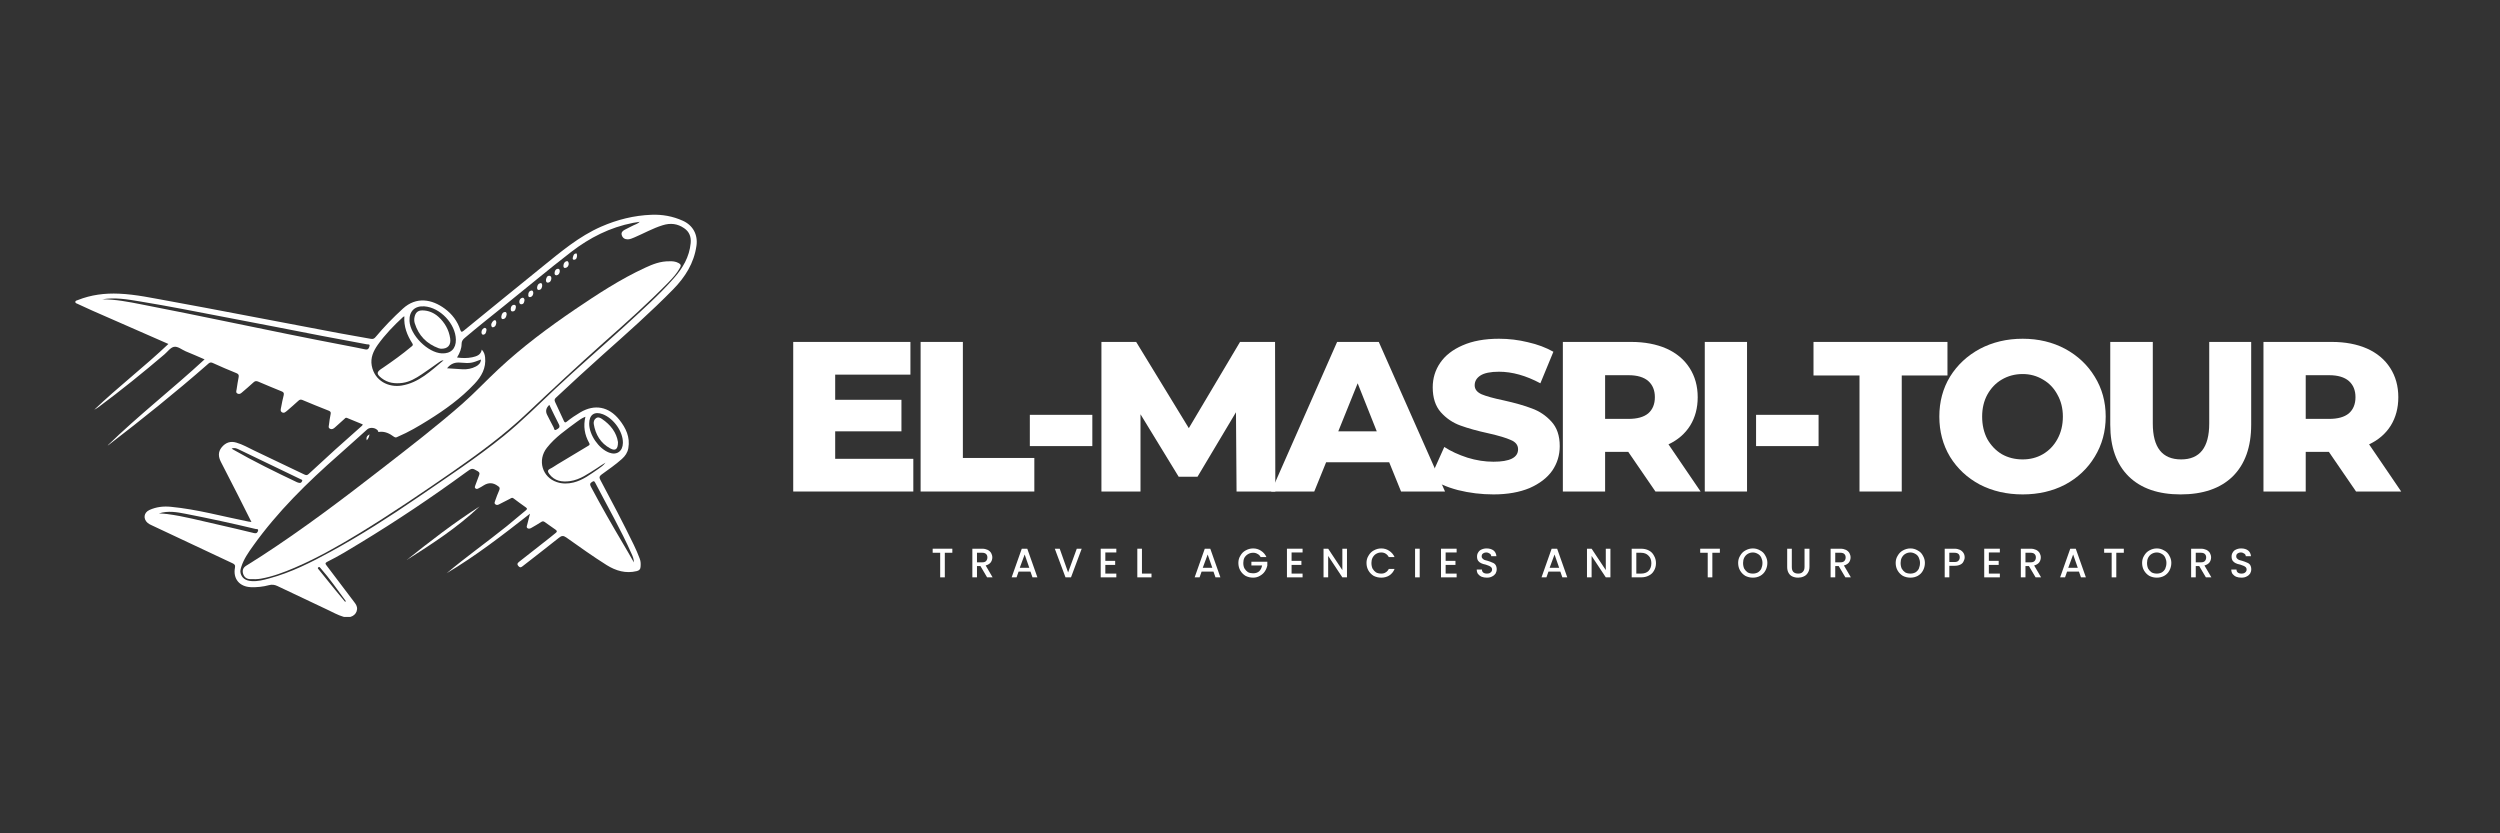 <svg xmlns="http://www.w3.org/2000/svg" xmlns:xlink="http://www.w3.org/1999/xlink" width="180" viewBox="0 0 135 45" height="60" preserveAspectRatio="xMidYMid meet"><rect x="0" y="0" width="135" height="45" fill="#333333" stroke="none"/><defs><g></g><clipPath id="a060596667"><path d="M 4.062 11.566 L 37.812 11.566 L 37.812 33.316 L 4.062 33.316 Z M 4.062 11.566 " clip-rule="nonzero"></path></clipPath></defs><g clip-path="url(#a060596667)"><path fill="#ffffff" d="M 19.59 22.918 C 19.301 22.801 19.02 22.684 18.734 22.566 C 18.66 22.535 18.629 22.598 18.586 22.633 C 18.418 22.785 18.254 22.934 18.086 23.082 C 18.012 23.148 17.926 23.207 17.82 23.152 C 17.711 23.098 17.758 23 17.766 22.922 C 17.789 22.738 17.812 22.555 17.852 22.375 C 17.875 22.273 17.859 22.223 17.758 22.18 C 17.277 21.992 16.801 21.797 16.328 21.598 C 16.23 21.559 16.176 21.582 16.105 21.648 C 15.91 21.828 15.711 22 15.512 22.172 C 15.43 22.238 15.344 22.332 15.23 22.266 C 15.113 22.199 15.168 22.074 15.184 21.977 C 15.223 21.762 15.266 21.551 15.32 21.34 C 15.348 21.223 15.309 21.172 15.207 21.133 C 14.785 20.961 14.367 20.789 13.949 20.609 C 13.844 20.562 13.77 20.57 13.684 20.652 C 13.48 20.84 13.27 21.02 13.059 21.199 C 12.992 21.258 12.918 21.301 12.828 21.254 C 12.719 21.203 12.766 21.102 12.777 21.027 C 12.805 20.805 12.848 20.586 12.887 20.363 C 12.906 20.262 12.887 20.199 12.773 20.152 C 12.34 19.977 11.91 19.793 11.484 19.598 C 11.348 19.535 11.277 19.613 11.195 19.688 C 9.473 21.195 7.688 22.629 5.871 24.023 C 5.855 24.035 5.84 24.047 5.816 24.051 C 7.48 22.43 9.32 21 11.047 19.406 C 10.688 19.25 10.359 19.105 10.023 18.969 C 9.812 18.879 9.598 18.688 9.391 18.73 C 9.199 18.77 9.047 18.996 8.875 19.141 C 7.719 20.125 6.539 21.078 5.32 21.984 C 5.25 22.035 5.172 22.082 5.09 22.125 C 6.375 20.895 7.789 19.812 9.094 18.574 C 7.707 17.965 6.344 17.371 4.984 16.773 C 4.719 16.656 4.453 16.535 4.191 16.41 C 4.141 16.387 4.062 16.371 4.066 16.301 C 4.07 16.23 4.148 16.227 4.203 16.203 C 4.918 15.918 5.664 15.824 6.43 15.859 C 7.355 15.898 8.254 16.102 9.16 16.262 C 10.48 16.5 11.797 16.754 13.117 17.004 C 14.836 17.332 16.555 17.66 18.273 17.984 C 18.855 18.094 19.441 18.188 20.023 18.297 C 20.145 18.32 20.215 18.285 20.289 18.191 C 20.742 17.648 21.234 17.145 21.754 16.668 C 22.477 16.004 23.324 16.152 24.023 16.672 C 24.414 16.961 24.707 17.348 24.859 17.82 C 24.902 17.957 24.961 17.922 25.039 17.859 C 26.453 16.707 27.867 15.551 29.289 14.402 C 30.289 13.594 31.27 12.762 32.465 12.238 C 33.332 11.859 34.238 11.633 35.18 11.598 C 35.758 11.574 36.336 11.676 36.875 11.922 C 37.418 12.164 37.695 12.676 37.609 13.27 C 37.477 14.203 37.004 14.957 36.359 15.617 C 35.145 16.855 33.844 18.004 32.547 19.16 C 31.695 19.918 30.859 20.695 30.023 21.473 C 29.941 21.547 29.93 21.609 29.977 21.711 C 30.137 22.047 30.297 22.391 30.449 22.73 C 30.492 22.824 30.527 22.832 30.605 22.77 C 30.84 22.582 31.086 22.414 31.34 22.266 C 32.105 21.812 32.871 21.949 33.445 22.668 C 33.797 23.113 34.035 23.605 33.93 24.203 C 33.887 24.441 33.762 24.625 33.582 24.785 C 33.238 25.094 32.855 25.355 32.484 25.625 C 32.363 25.715 32.348 25.785 32.418 25.914 C 33.039 27.078 33.652 28.242 34.227 29.426 C 34.348 29.672 34.449 29.918 34.547 30.172 C 34.605 30.316 34.602 30.469 34.59 30.617 C 34.582 30.75 34.508 30.809 34.383 30.84 C 33.789 30.984 33.258 30.824 32.762 30.516 C 32.016 30.047 31.297 29.531 30.574 29.02 C 30.418 28.91 30.324 28.926 30.184 29.039 C 29.543 29.551 28.887 30.055 28.238 30.562 C 28.16 30.625 28.098 30.676 28.004 30.578 C 27.898 30.465 27.945 30.406 28.043 30.328 C 28.594 29.898 29.145 29.465 29.691 29.035 C 29.797 28.953 29.895 28.863 30 28.785 C 30.082 28.723 30.098 28.672 30.004 28.605 C 29.805 28.469 29.605 28.328 29.406 28.184 C 29.344 28.141 29.293 28.145 29.23 28.184 C 29.059 28.297 28.879 28.398 28.703 28.5 C 28.633 28.543 28.551 28.574 28.48 28.52 C 28.414 28.465 28.453 28.387 28.473 28.316 C 28.516 28.141 28.562 27.961 28.621 27.738 C 27.145 28.895 25.695 30.016 24.121 30.953 C 25.176 30.066 26.301 29.27 27.375 28.406 C 27.719 28.129 28.051 27.836 28.395 27.559 C 28.477 27.492 28.477 27.457 28.395 27.398 C 28.172 27.238 27.945 27.078 27.727 26.91 C 27.652 26.855 27.605 26.898 27.547 26.93 C 27.355 27.027 27.16 27.129 26.965 27.227 C 26.895 27.266 26.816 27.293 26.746 27.23 C 26.672 27.168 26.723 27.094 26.742 27.031 C 26.809 26.844 26.875 26.656 26.957 26.477 C 27.004 26.371 26.988 26.305 26.891 26.25 C 26.887 26.246 26.879 26.242 26.875 26.238 C 26.633 26.059 26.383 26.047 26.125 26.207 C 26.031 26.27 25.934 26.324 25.832 26.375 C 25.781 26.406 25.719 26.418 25.668 26.367 C 25.621 26.324 25.645 26.27 25.664 26.219 C 25.734 26.035 25.797 25.848 25.871 25.664 C 25.91 25.562 25.902 25.508 25.797 25.445 C 25.492 25.27 25.492 25.262 25.164 25.504 C 23.316 26.855 21.414 28.129 19.457 29.316 C 18.875 29.672 18.289 30.031 17.672 30.336 C 17.559 30.395 17.555 30.438 17.633 30.535 C 18.129 31.184 18.625 31.84 19.113 32.492 C 19.207 32.613 19.297 32.734 19.281 32.902 C 19.254 33.223 18.91 33.414 18.543 33.305 C 18.238 33.215 17.961 33.055 17.676 32.922 C 16.773 32.5 15.875 32.074 14.98 31.645 C 14.828 31.574 14.688 31.555 14.527 31.598 C 14.207 31.684 13.879 31.719 13.547 31.707 C 12.934 31.684 12.574 31.254 12.688 30.656 C 12.719 30.508 12.656 30.461 12.543 30.41 C 11.082 29.727 9.621 29.039 8.164 28.352 C 8.098 28.32 8.031 28.289 7.977 28.242 C 7.719 28.02 7.758 27.68 8.07 27.539 C 8.438 27.371 8.828 27.328 9.227 27.367 C 10.648 27.504 12.02 27.887 13.41 28.164 C 13.457 28.172 13.5 28.176 13.578 28.188 C 13.332 27.691 13.098 27.223 12.859 26.758 C 12.551 26.152 12.242 25.547 11.93 24.945 C 11.789 24.668 11.766 24.406 11.973 24.152 C 12.184 23.898 12.445 23.805 12.766 23.902 C 13.105 24 13.406 24.176 13.723 24.328 C 14.621 24.754 15.52 25.184 16.414 25.613 C 16.504 25.656 16.57 25.688 16.66 25.602 C 17.613 24.715 18.574 23.844 19.551 22.988 C 19.566 22.977 19.57 22.953 19.59 22.918 Z M 24.68 19.305 C 24.965 19.344 25.234 19.348 25.5 19.293 C 25.723 19.242 25.965 19.18 26.016 18.879 C 26.133 19.004 26.18 19.141 26.195 19.297 C 26.258 19.875 26 20.328 25.621 20.73 C 24.887 21.512 24.027 22.129 23.125 22.691 C 22.598 23.02 22.062 23.336 21.492 23.578 C 21.43 23.605 21.371 23.656 21.281 23.59 C 21.039 23.41 20.777 23.277 20.461 23.324 C 20.398 23.336 20.43 23.289 20.418 23.27 C 20.301 23.094 19.988 23.047 19.828 23.188 C 19.316 23.645 18.812 24.105 18.297 24.559 C 16.598 26.051 14.988 27.629 13.668 29.477 C 13.414 29.832 13.164 30.188 13.031 30.605 C 12.996 30.719 12.961 30.832 12.992 30.953 C 13.059 31.211 13.254 31.359 13.59 31.379 C 13.918 31.402 14.23 31.32 14.539 31.234 C 15.727 30.914 16.812 30.363 17.883 29.777 C 19.492 28.895 21.035 27.906 22.547 26.871 C 24.121 25.789 25.723 24.742 27.211 23.535 C 28.191 22.738 29.078 21.844 29.996 20.984 C 31.223 19.832 32.5 18.738 33.742 17.602 C 34.648 16.766 35.574 15.949 36.391 15.02 C 36.871 14.477 37.227 13.871 37.297 13.129 C 37.328 12.793 37.227 12.516 36.945 12.324 C 36.586 12.074 36.203 12.031 35.781 12.164 C 35.25 12.328 34.77 12.602 34.258 12.82 C 34.145 12.867 34.027 12.922 33.902 12.926 C 33.738 12.926 33.621 12.852 33.574 12.695 C 33.531 12.551 33.625 12.469 33.73 12.41 C 33.887 12.324 34.051 12.25 34.207 12.168 C 34.309 12.117 34.43 12.09 34.547 11.977 C 34.398 12 34.293 12.016 34.184 12.035 C 32.941 12.277 31.848 12.832 30.852 13.598 C 29.613 14.551 28.418 15.559 27.199 16.535 C 26.492 17.102 25.785 17.664 25.098 18.246 C 24.996 18.332 24.926 18.422 24.926 18.566 C 24.926 18.828 24.828 19.062 24.68 19.305 Z M 31.613 22.504 C 31.418 22.578 31.281 22.68 31.145 22.781 C 30.574 23.207 29.98 23.609 29.535 24.176 C 29.004 24.848 29.281 25.777 30.074 26.035 C 30.367 26.133 30.668 26.129 30.969 26.055 C 31.48 25.93 31.887 25.609 32.312 25.32 C 32.449 25.223 32.594 25.129 32.695 24.984 C 32.527 25.078 32.375 25.191 32.215 25.293 C 31.766 25.574 31.332 25.902 30.785 25.98 C 30.352 26.039 29.945 25.984 29.656 25.59 C 29.574 25.473 29.551 25.391 29.707 25.312 C 29.84 25.25 29.965 25.156 30.094 25.078 C 30.641 24.75 31.191 24.422 31.738 24.09 C 31.801 24.051 31.879 24.027 31.812 23.914 C 31.57 23.48 31.488 23.016 31.613 22.504 Z M 23.953 19.457 C 23.844 19.457 23.773 19.512 23.699 19.566 C 23.391 19.781 23.09 20.004 22.777 20.211 C 22.457 20.426 22.129 20.621 21.738 20.676 C 21.332 20.73 20.945 20.684 20.613 20.426 C 20.316 20.195 20.324 20.09 20.625 19.895 C 20.648 19.879 20.672 19.863 20.691 19.852 C 21.211 19.496 21.719 19.133 22.199 18.73 C 22.254 18.684 22.332 18.648 22.266 18.543 C 21.984 18.102 21.797 17.633 21.836 17.082 C 21.797 17.102 21.777 17.105 21.766 17.117 C 21.266 17.578 20.793 18.066 20.398 18.621 C 20.164 18.957 19.996 19.316 20.074 19.746 C 20.23 20.582 20.996 20.934 21.691 20.82 C 22.617 20.668 23.27 20.023 23.953 19.457 Z M 5.516 16.164 C 6.238 16.16 6.941 16.301 7.641 16.438 C 9.258 16.75 10.871 17.082 12.484 17.414 C 14.535 17.836 16.586 18.262 18.641 18.652 C 19.004 18.723 19.363 18.789 19.723 18.867 C 19.883 18.902 19.926 18.801 19.953 18.691 C 19.984 18.57 19.875 18.605 19.816 18.594 C 19.023 18.445 18.227 18.301 17.434 18.148 C 15.691 17.812 13.949 17.465 12.207 17.137 C 10.656 16.84 9.109 16.531 7.555 16.277 C 6.879 16.164 6.203 16.047 5.516 16.164 Z M 24.617 18.34 C 24.602 17.484 23.766 16.602 22.914 16.543 C 22.395 16.508 22.09 16.809 22.113 17.332 C 22.148 18.09 23.098 19.047 23.859 19.082 C 24.344 19.105 24.625 18.828 24.617 18.34 Z M 31.816 22.879 C 31.816 23.48 32.328 24.227 32.891 24.441 C 33.305 24.598 33.629 24.371 33.637 23.918 C 33.648 23.316 33.152 22.609 32.559 22.371 C 32.105 22.195 31.816 22.391 31.816 22.879 Z M 34.23 30.371 C 34.227 30.168 34.164 30.039 34.105 29.906 C 33.523 28.59 32.801 27.34 32.137 26.059 C 32.09 25.969 32.059 25.969 31.977 26.02 C 31.859 26.09 31.84 26.152 31.91 26.285 C 32.461 27.324 33.047 28.348 33.648 29.363 C 33.84 29.68 34.02 30.004 34.23 30.371 Z M 8.582 27.723 C 8.73 27.734 8.879 27.738 9.023 27.758 C 9.938 27.875 10.82 28.121 11.715 28.316 C 12.391 28.465 13.059 28.629 13.727 28.789 C 13.855 28.82 13.91 28.754 13.934 28.664 C 13.965 28.543 13.848 28.578 13.793 28.562 C 12.543 28.262 11.289 27.992 10.027 27.746 C 9.551 27.652 9.07 27.57 8.582 27.723 Z M 12.508 24.223 C 12.547 24.25 12.559 24.262 12.578 24.27 C 13.703 24.914 14.867 25.484 16.035 26.039 C 16.082 26.059 16.137 26.074 16.188 26.078 C 16.258 26.086 16.293 26.027 16.316 25.973 C 16.348 25.91 16.281 25.898 16.246 25.883 C 15.125 25.344 14.008 24.801 12.887 24.266 C 12.785 24.219 12.672 24.16 12.508 24.223 Z M 24.141 19.887 C 24.441 19.906 24.707 19.926 24.977 19.941 C 25.23 19.953 25.473 19.91 25.699 19.789 C 25.848 19.711 25.961 19.605 25.973 19.414 C 25.48 19.605 25.406 19.629 24.867 19.582 C 24.582 19.555 24.352 19.625 24.141 19.887 Z M 29.664 21.863 C 29.488 22.023 29.445 22.203 29.543 22.398 C 29.66 22.625 29.773 22.855 29.895 23.078 C 29.926 23.129 29.918 23.277 30.039 23.203 C 30.133 23.148 30.273 23.098 30.184 22.922 C 30.004 22.574 29.836 22.219 29.664 21.863 Z M 18.637 32.5 C 18.652 32.488 18.664 32.477 18.676 32.461 C 18.23 31.859 17.805 31.242 17.309 30.68 C 17.281 30.648 17.254 30.594 17.199 30.629 C 17.121 30.68 17.188 30.723 17.215 30.758 C 17.508 31.125 17.801 31.488 18.098 31.852 C 18.273 32.07 18.457 32.285 18.637 32.5 Z M 18.637 32.5 " fill-opacity="1" fill-rule="nonzero"></path></g><path fill="#ffffff" d="M 25.898 27.348 C 24.707 28.484 23.332 29.371 21.953 30.246 C 23.227 29.227 24.52 28.227 25.898 27.348 Z M 25.898 27.348 " fill-opacity="1" fill-rule="nonzero"></path><path fill="#ffffff" d="M 36.176 14.109 C 36.305 14.105 36.477 14.113 36.641 14.203 C 36.762 14.266 36.789 14.336 36.723 14.453 C 36.559 14.758 36.324 15.012 36.086 15.258 C 34.973 16.391 33.785 17.453 32.594 18.504 C 31.188 19.754 29.812 21.039 28.445 22.328 C 27.227 23.48 25.875 24.473 24.5 25.43 C 22.809 26.602 21.109 27.758 19.352 28.828 C 18.242 29.504 17.109 30.141 15.914 30.656 C 15.328 30.906 14.73 31.133 14.098 31.246 C 13.902 31.281 13.707 31.281 13.508 31.273 C 13.312 31.266 13.184 31.164 13.129 30.984 C 13.074 30.809 13.125 30.656 13.285 30.555 C 13.57 30.375 13.855 30.199 14.137 30.016 C 16.395 28.547 18.539 26.926 20.664 25.273 C 22.109 24.152 23.559 23.035 24.934 21.832 C 25.625 21.227 26.25 20.555 26.922 19.93 C 28.203 18.734 29.605 17.691 31.051 16.707 C 32.27 15.883 33.5 15.074 34.84 14.457 C 35.246 14.27 35.66 14.098 36.176 14.109 Z M 36.176 14.109 " fill-opacity="1" fill-rule="nonzero"></path><path fill="#ffffff" d="M 29.484 15.094 C 29.508 15.004 29.535 14.891 29.664 14.891 C 29.746 14.891 29.781 14.973 29.773 15.047 C 29.762 15.156 29.707 15.254 29.586 15.262 C 29.492 15.266 29.477 15.184 29.484 15.094 Z M 29.484 15.094 " fill-opacity="1" fill-rule="nonzero"></path><path fill="#ffffff" d="M 27.359 16.977 C 27.34 17.117 27.289 17.219 27.156 17.23 C 27.07 17.238 27.066 17.141 27.074 17.082 C 27.09 16.969 27.141 16.855 27.27 16.848 C 27.352 16.844 27.359 16.926 27.359 16.977 Z M 27.359 16.977 " fill-opacity="1" fill-rule="nonzero"></path><path fill="#ffffff" d="M 29.277 15.445 C 29.262 15.531 29.238 15.645 29.102 15.656 C 29.012 15.664 29 15.586 29.004 15.52 C 29.016 15.406 29.066 15.312 29.18 15.289 C 29.262 15.273 29.281 15.348 29.277 15.445 Z M 29.277 15.445 " fill-opacity="1" fill-rule="nonzero"></path><path fill="#ffffff" d="M 26.801 17.422 C 26.789 17.543 26.754 17.648 26.625 17.672 C 26.551 17.688 26.535 17.609 26.527 17.555 C 26.516 17.449 26.641 17.285 26.719 17.289 C 26.805 17.297 26.785 17.371 26.801 17.422 Z M 26.801 17.422 " fill-opacity="1" fill-rule="nonzero"></path><path fill="#ffffff" d="M 30.711 14.266 C 30.695 14.371 30.637 14.457 30.52 14.469 C 30.43 14.477 30.422 14.398 30.426 14.332 C 30.434 14.215 30.5 14.121 30.605 14.102 C 30.688 14.09 30.711 14.184 30.711 14.266 Z M 30.711 14.266 " fill-opacity="1" fill-rule="nonzero"></path><path fill="#ffffff" d="M 28.324 16.203 C 28.309 16.305 28.293 16.414 28.172 16.43 C 28.082 16.441 28.043 16.383 28.043 16.297 C 28.047 16.184 28.105 16.102 28.207 16.078 C 28.281 16.066 28.32 16.133 28.324 16.203 Z M 28.324 16.203 " fill-opacity="1" fill-rule="nonzero"></path><path fill="#ffffff" d="M 27.582 16.648 C 27.594 16.566 27.633 16.473 27.75 16.461 C 27.844 16.453 27.871 16.531 27.855 16.609 C 27.84 16.707 27.812 16.809 27.688 16.816 C 27.59 16.824 27.574 16.75 27.582 16.648 Z M 27.582 16.648 " fill-opacity="1" fill-rule="nonzero"></path><path fill="#ffffff" d="M 30.051 14.867 C 29.953 14.859 29.941 14.797 29.949 14.727 C 29.957 14.621 30.008 14.527 30.117 14.516 C 30.215 14.504 30.234 14.594 30.227 14.668 C 30.215 14.77 30.16 14.852 30.051 14.867 Z M 30.051 14.867 " fill-opacity="1" fill-rule="nonzero"></path><path fill="#ffffff" d="M 28.527 15.934 C 28.523 15.789 28.586 15.703 28.699 15.688 C 28.777 15.676 28.801 15.77 28.797 15.832 C 28.789 15.934 28.738 16.027 28.629 16.043 C 28.539 16.059 28.523 15.984 28.527 15.934 Z M 28.527 15.934 " fill-opacity="1" fill-rule="nonzero"></path><path fill="#ffffff" d="M 26.168 17.703 C 26.246 17.711 26.277 17.762 26.27 17.824 C 26.25 17.926 26.238 18.047 26.113 18.07 C 26.027 18.09 26 18.008 26 17.941 C 26 17.828 26.062 17.746 26.168 17.703 Z M 26.168 17.703 " fill-opacity="1" fill-rule="nonzero"></path><path fill="#ffffff" d="M 31.16 13.797 C 31.156 13.914 31.129 14.012 31.004 14.027 C 30.93 14.039 30.918 13.965 30.93 13.922 C 30.953 13.82 30.977 13.699 31.102 13.688 C 31.176 13.676 31.141 13.766 31.16 13.797 Z M 31.16 13.797 " fill-opacity="1" fill-rule="nonzero"></path><path fill="#ffffff" d="M 19.953 23.453 C 19.934 23.594 19.883 23.703 19.801 23.777 C 19.77 23.617 19.805 23.543 19.953 23.453 Z M 19.953 23.453 " fill-opacity="1" fill-rule="nonzero"></path><path fill="#ffffff" d="M 23.816 18.832 C 23.801 18.828 23.742 18.824 23.688 18.805 C 23.039 18.566 22.605 18.121 22.398 17.461 C 22.363 17.352 22.359 17.23 22.387 17.109 C 22.441 16.871 22.574 16.758 22.816 16.762 C 23.141 16.766 23.43 16.891 23.664 17.098 C 24.012 17.41 24.238 17.801 24.309 18.27 C 24.363 18.629 24.188 18.84 23.816 18.832 Z M 23.816 18.832 " fill-opacity="1" fill-rule="nonzero"></path><path fill="#ffffff" d="M 33.371 23.871 C 33.375 24.262 33.23 24.367 32.953 24.215 C 32.434 23.934 32.156 23.469 32.062 22.891 C 32.047 22.773 32.082 22.652 32.191 22.578 C 32.305 22.504 32.406 22.559 32.504 22.621 C 32.977 22.941 33.293 23.363 33.371 23.871 Z M 33.371 23.871 " fill-opacity="1" fill-rule="nonzero"></path><g fill="#ffffff" fill-opacity="1"><g transform="translate(42.022, 26.542)"><g><path d="M 7.297 -1.766 L 7.297 0 L 0.812 0 L 0.812 -8.078 L 7.141 -8.078 L 7.141 -6.312 L 3.078 -6.312 L 3.078 -4.953 L 6.656 -4.953 L 6.656 -3.25 L 3.078 -3.25 L 3.078 -1.766 Z M 7.297 -1.766 "></path></g></g></g><g fill="#ffffff" fill-opacity="1"><g transform="translate(48.901, 26.542)"><g><path d="M 0.812 -8.078 L 3.094 -8.078 L 3.094 -1.812 L 6.953 -1.812 L 6.953 0 L 0.812 0 Z M 0.812 -8.078 "></path></g></g></g><g fill="#ffffff" fill-opacity="1"><g transform="translate(55.064, 26.542)"><g><path d="M 0.547 -4.141 L 3.922 -4.141 L 3.922 -2.453 L 0.547 -2.453 Z M 0.547 -4.141 "></path></g></g></g><g fill="#ffffff" fill-opacity="1"><g transform="translate(58.665, 26.542)"><g><path d="M 8.109 0 L 8.078 -4.281 L 6 -0.797 L 4.984 -0.797 L 2.922 -4.172 L 2.922 0 L 0.812 0 L 0.812 -8.078 L 2.688 -8.078 L 5.531 -3.422 L 8.297 -8.078 L 10.188 -8.078 L 10.203 0 Z M 8.109 0 "></path></g></g></g><g fill="#ffffff" fill-opacity="1"><g transform="translate(68.798, 26.542)"><g><path d="M 6.219 -1.578 L 2.812 -1.578 L 2.172 0 L -0.156 0 L 3.406 -8.078 L 5.656 -8.078 L 9.234 0 L 6.859 0 Z M 5.547 -3.25 L 4.516 -5.844 L 3.469 -3.25 Z M 5.547 -3.25 "></path></g></g></g><g fill="#ffffff" fill-opacity="1"><g transform="translate(76.992, 26.542)"><g><path d="M 3.656 0.156 C 3 0.156 2.359 0.078 1.734 -0.078 C 1.117 -0.242 0.625 -0.461 0.25 -0.734 L 1 -2.406 C 1.352 -2.176 1.77 -1.984 2.25 -1.828 C 2.727 -1.68 3.195 -1.609 3.656 -1.609 C 4.539 -1.609 4.984 -1.832 4.984 -2.281 C 4.984 -2.508 4.852 -2.676 4.594 -2.781 C 4.344 -2.895 3.941 -3.016 3.391 -3.141 C 2.785 -3.273 2.281 -3.414 1.875 -3.562 C 1.469 -3.707 1.113 -3.945 0.812 -4.281 C 0.52 -4.613 0.375 -5.062 0.375 -5.625 C 0.375 -6.113 0.508 -6.555 0.781 -6.953 C 1.051 -7.348 1.453 -7.66 1.984 -7.891 C 2.523 -8.129 3.18 -8.25 3.953 -8.25 C 4.484 -8.25 5.004 -8.188 5.516 -8.062 C 6.035 -7.945 6.492 -7.773 6.891 -7.547 L 6.188 -5.844 C 5.414 -6.258 4.672 -6.469 3.953 -6.469 C 3.492 -6.469 3.16 -6.398 2.953 -6.266 C 2.742 -6.129 2.641 -5.953 2.641 -5.734 C 2.641 -5.523 2.766 -5.363 3.016 -5.25 C 3.266 -5.145 3.66 -5.035 4.203 -4.922 C 4.816 -4.785 5.328 -4.641 5.734 -4.484 C 6.141 -4.336 6.488 -4.102 6.781 -3.781 C 7.082 -3.457 7.234 -3.016 7.234 -2.453 C 7.234 -1.961 7.098 -1.52 6.828 -1.125 C 6.555 -0.738 6.148 -0.426 5.609 -0.188 C 5.066 0.039 4.414 0.156 3.656 0.156 Z M 3.656 0.156 "></path></g></g></g><g fill="#ffffff" fill-opacity="1"><g transform="translate(83.582, 26.542)"><g><path d="M 4.344 -2.141 L 3.094 -2.141 L 3.094 0 L 0.812 0 L 0.812 -8.078 L 4.5 -8.078 C 5.227 -8.078 5.863 -7.957 6.406 -7.719 C 6.945 -7.477 7.363 -7.129 7.656 -6.672 C 7.945 -6.223 8.094 -5.695 8.094 -5.094 C 8.094 -4.508 7.957 -4 7.688 -3.562 C 7.414 -3.125 7.023 -2.785 6.516 -2.547 L 8.25 0 L 5.812 0 Z M 5.781 -5.094 C 5.781 -5.469 5.66 -5.758 5.422 -5.969 C 5.18 -6.176 4.828 -6.281 4.359 -6.281 L 3.094 -6.281 L 3.094 -3.922 L 4.359 -3.922 C 4.828 -3.922 5.18 -4.02 5.422 -4.219 C 5.66 -4.426 5.781 -4.719 5.781 -5.094 Z M 5.781 -5.094 "></path></g></g></g><g fill="#ffffff" fill-opacity="1"><g transform="translate(91.246, 26.542)"><g><path d="M 0.812 -8.078 L 3.094 -8.078 L 3.094 0 L 0.812 0 Z M 0.812 -8.078 "></path></g></g></g><g fill="#ffffff" fill-opacity="1"><g transform="translate(94.281, 26.542)"><g><path d="M 0.547 -4.141 L 3.922 -4.141 L 3.922 -2.453 L 0.547 -2.453 Z M 0.547 -4.141 "></path></g></g></g><g fill="#ffffff" fill-opacity="1"><g transform="translate(97.882, 26.542)"><g><path d="M 2.531 -6.266 L 0.047 -6.266 L 0.047 -8.078 L 7.281 -8.078 L 7.281 -6.266 L 4.812 -6.266 L 4.812 0 L 2.531 0 Z M 2.531 -6.266 "></path></g></g></g><g fill="#ffffff" fill-opacity="1"><g transform="translate(104.333, 26.542)"><g><path d="M 4.891 0.156 C 4.035 0.156 3.266 -0.02 2.578 -0.375 C 1.898 -0.738 1.363 -1.238 0.969 -1.875 C 0.582 -2.52 0.391 -3.242 0.391 -4.047 C 0.391 -4.848 0.582 -5.566 0.969 -6.203 C 1.363 -6.836 1.898 -7.336 2.578 -7.703 C 3.266 -8.066 4.035 -8.25 4.891 -8.25 C 5.742 -8.25 6.508 -8.066 7.188 -7.703 C 7.863 -7.336 8.395 -6.836 8.781 -6.203 C 9.176 -5.566 9.375 -4.848 9.375 -4.047 C 9.375 -3.242 9.176 -2.52 8.781 -1.875 C 8.395 -1.238 7.863 -0.738 7.188 -0.375 C 6.508 -0.02 5.742 0.156 4.891 0.156 Z M 4.891 -1.734 C 5.297 -1.734 5.66 -1.828 5.984 -2.016 C 6.316 -2.211 6.578 -2.484 6.766 -2.828 C 6.961 -3.18 7.062 -3.586 7.062 -4.047 C 7.062 -4.492 6.961 -4.891 6.766 -5.234 C 6.578 -5.586 6.316 -5.859 5.984 -6.047 C 5.66 -6.242 5.297 -6.344 4.891 -6.344 C 4.473 -6.344 4.098 -6.242 3.766 -6.047 C 3.441 -5.859 3.18 -5.586 2.984 -5.234 C 2.797 -4.891 2.703 -4.492 2.703 -4.047 C 2.703 -3.586 2.797 -3.18 2.984 -2.828 C 3.18 -2.484 3.441 -2.211 3.766 -2.016 C 4.098 -1.828 4.473 -1.734 4.891 -1.734 Z M 4.891 -1.734 "></path></g></g></g><g fill="#ffffff" fill-opacity="1"><g transform="translate(113.22, 26.542)"><g><path d="M 4.531 0.156 C 3.332 0.156 2.398 -0.164 1.734 -0.812 C 1.066 -1.469 0.734 -2.398 0.734 -3.609 L 0.734 -8.078 L 3.031 -8.078 L 3.031 -3.672 C 3.031 -2.379 3.539 -1.734 4.562 -1.734 C 5.57 -1.734 6.078 -2.379 6.078 -3.672 L 6.078 -8.078 L 8.344 -8.078 L 8.344 -3.609 C 8.344 -2.398 8.008 -1.469 7.344 -0.812 C 6.676 -0.164 5.738 0.156 4.531 0.156 Z M 4.531 0.156 "></path></g></g></g><g fill="#ffffff" fill-opacity="1"><g transform="translate(121.415, 26.542)"><g><path d="M 4.344 -2.141 L 3.094 -2.141 L 3.094 0 L 0.812 0 L 0.812 -8.078 L 4.5 -8.078 C 5.227 -8.078 5.863 -7.957 6.406 -7.719 C 6.945 -7.477 7.363 -7.129 7.656 -6.672 C 7.945 -6.223 8.094 -5.695 8.094 -5.094 C 8.094 -4.508 7.957 -4 7.688 -3.562 C 7.414 -3.125 7.023 -2.785 6.516 -2.547 L 8.25 0 L 5.812 0 Z M 5.781 -5.094 C 5.781 -5.469 5.66 -5.758 5.422 -5.969 C 5.18 -6.176 4.828 -6.281 4.359 -6.281 L 3.094 -6.281 L 3.094 -3.922 L 4.359 -3.922 C 4.828 -3.922 5.18 -4.02 5.422 -4.219 C 5.66 -4.426 5.781 -4.719 5.781 -5.094 Z M 5.781 -5.094 "></path></g></g></g><g fill="#ffffff" fill-opacity="1"><g transform="translate(50.27, 31.177)"><g><path d="M 1.156 -1.547 L 1.156 -1.328 L 0.75 -1.328 L 0.75 0 L 0.5 0 L 0.5 -1.328 L 0.094 -1.328 L 0.094 -1.547 Z M 1.156 -1.547 "></path></g></g></g><g fill="#ffffff" fill-opacity="1"><g transform="translate(52.335, 31.177)"><g><path d="M 0.969 0 L 0.609 -0.609 L 0.422 -0.609 L 0.422 0 L 0.172 0 L 0.172 -1.547 L 0.703 -1.547 C 0.816 -1.547 0.914 -1.523 1 -1.484 C 1.082 -1.441 1.145 -1.383 1.188 -1.312 C 1.227 -1.238 1.25 -1.16 1.25 -1.078 C 1.25 -0.973 1.219 -0.879 1.156 -0.797 C 1.094 -0.723 1.004 -0.672 0.891 -0.641 L 1.266 0 Z M 0.422 -0.812 L 0.703 -0.812 C 0.797 -0.812 0.863 -0.832 0.906 -0.875 C 0.957 -0.926 0.984 -0.992 0.984 -1.078 C 0.984 -1.16 0.957 -1.223 0.906 -1.266 C 0.863 -1.305 0.797 -1.328 0.703 -1.328 L 0.422 -1.328 Z M 0.422 -0.812 "></path></g></g></g><g fill="#ffffff" fill-opacity="1"><g transform="translate(54.551, 31.177)"><g><path d="M 1.094 -0.312 L 0.453 -0.312 L 0.344 0 L 0.078 0 L 0.625 -1.547 L 0.922 -1.547 L 1.469 0 L 1.203 0 Z M 1.031 -0.516 L 0.781 -1.234 L 0.516 -0.516 Z M 1.031 -0.516 "></path></g></g></g><g fill="#ffffff" fill-opacity="1"><g transform="translate(56.912, 31.177)"><g><path d="M 1.5 -1.547 L 0.922 0 L 0.625 0 L 0.047 -1.547 L 0.312 -1.547 L 0.766 -0.266 L 1.234 -1.547 Z M 1.5 -1.547 "></path></g></g></g><g fill="#ffffff" fill-opacity="1"><g transform="translate(59.266, 31.177)"><g><path d="M 0.422 -1.344 L 0.422 -0.891 L 0.953 -0.891 L 0.953 -0.672 L 0.422 -0.672 L 0.422 -0.203 L 1.016 -0.203 L 1.016 0 L 0.172 0 L 0.172 -1.547 L 1.016 -1.547 L 1.016 -1.344 Z M 0.422 -1.344 "></path></g></g></g><g fill="#ffffff" fill-opacity="1"><g transform="translate(61.243, 31.177)"><g><path d="M 0.422 -0.203 L 0.938 -0.203 L 0.938 0 L 0.172 0 L 0.172 -1.547 L 0.422 -1.547 Z M 0.422 -0.203 "></path></g></g></g><g fill="#ffffff" fill-opacity="1"><g transform="translate(63.042, 31.177)"><g></g></g></g><g fill="#ffffff" fill-opacity="1"><g transform="translate(64.433, 31.177)"><g><path d="M 1.094 -0.312 L 0.453 -0.312 L 0.344 0 L 0.078 0 L 0.625 -1.547 L 0.922 -1.547 L 1.469 0 L 1.203 0 Z M 1.031 -0.516 L 0.781 -1.234 L 0.516 -0.516 Z M 1.031 -0.516 "></path></g></g></g><g fill="#ffffff" fill-opacity="1"><g transform="translate(66.794, 31.177)"><g><path d="M 1.281 -1.094 C 1.238 -1.176 1.18 -1.234 1.109 -1.266 C 1.047 -1.305 0.969 -1.328 0.875 -1.328 C 0.77 -1.328 0.676 -1.301 0.594 -1.25 C 0.52 -1.207 0.457 -1.145 0.406 -1.062 C 0.363 -0.977 0.344 -0.883 0.344 -0.781 C 0.344 -0.664 0.363 -0.566 0.406 -0.484 C 0.457 -0.398 0.52 -0.332 0.594 -0.281 C 0.676 -0.238 0.77 -0.219 0.875 -0.219 C 1.008 -0.219 1.117 -0.254 1.203 -0.328 C 1.285 -0.41 1.336 -0.516 1.359 -0.641 L 0.781 -0.641 L 0.781 -0.844 L 1.641 -0.844 L 1.641 -0.641 C 1.617 -0.523 1.57 -0.414 1.5 -0.312 C 1.438 -0.219 1.348 -0.141 1.234 -0.078 C 1.129 -0.016 1.008 0.016 0.875 0.016 C 0.727 0.016 0.594 -0.016 0.469 -0.078 C 0.352 -0.148 0.258 -0.242 0.188 -0.359 C 0.113 -0.484 0.078 -0.625 0.078 -0.781 C 0.078 -0.926 0.113 -1.055 0.188 -1.172 C 0.258 -1.297 0.352 -1.391 0.469 -1.453 C 0.594 -1.523 0.727 -1.562 0.875 -1.562 C 1.031 -1.562 1.172 -1.52 1.297 -1.438 C 1.43 -1.352 1.531 -1.238 1.594 -1.094 Z M 1.281 -1.094 "></path></g></g></g><g fill="#ffffff" fill-opacity="1"><g transform="translate(69.323, 31.177)"><g><path d="M 0.422 -1.344 L 0.422 -0.891 L 0.953 -0.891 L 0.953 -0.672 L 0.422 -0.672 L 0.422 -0.203 L 1.016 -0.203 L 1.016 0 L 0.172 0 L 0.172 -1.547 L 1.016 -1.547 L 1.016 -1.344 Z M 0.422 -1.344 "></path></g></g></g><g fill="#ffffff" fill-opacity="1"><g transform="translate(71.299, 31.177)"><g><path d="M 1.438 0 L 1.188 0 L 0.422 -1.156 L 0.422 0 L 0.172 0 L 0.172 -1.547 L 0.422 -1.547 L 1.188 -0.391 L 1.188 -1.547 L 1.438 -1.547 Z M 1.438 0 "></path></g></g></g><g fill="#ffffff" fill-opacity="1"><g transform="translate(73.713, 31.177)"><g><path d="M 0.078 -0.781 C 0.078 -0.926 0.113 -1.055 0.188 -1.172 C 0.258 -1.297 0.352 -1.391 0.469 -1.453 C 0.594 -1.523 0.727 -1.562 0.875 -1.562 C 1.031 -1.562 1.172 -1.52 1.297 -1.438 C 1.43 -1.352 1.531 -1.238 1.594 -1.094 L 1.281 -1.094 C 1.238 -1.176 1.18 -1.238 1.109 -1.281 C 1.047 -1.32 0.969 -1.344 0.875 -1.344 C 0.77 -1.344 0.676 -1.316 0.594 -1.266 C 0.52 -1.223 0.457 -1.156 0.406 -1.062 C 0.363 -0.977 0.344 -0.883 0.344 -0.781 C 0.344 -0.664 0.363 -0.562 0.406 -0.469 C 0.457 -0.383 0.52 -0.316 0.594 -0.266 C 0.676 -0.223 0.77 -0.203 0.875 -0.203 C 0.969 -0.203 1.047 -0.223 1.109 -0.266 C 1.18 -0.305 1.238 -0.367 1.281 -0.453 L 1.594 -0.453 C 1.531 -0.297 1.43 -0.176 1.297 -0.094 C 1.172 -0.02 1.031 0.016 0.875 0.016 C 0.727 0.016 0.594 -0.016 0.469 -0.078 C 0.352 -0.148 0.258 -0.242 0.188 -0.359 C 0.113 -0.484 0.078 -0.625 0.078 -0.781 Z M 0.078 -0.781 "></path></g></g></g><g fill="#ffffff" fill-opacity="1"><g transform="translate(76.242, 31.177)"><g><path d="M 0.422 -1.547 L 0.422 0 L 0.172 0 L 0.172 -1.547 Z M 0.422 -1.547 "></path></g></g></g><g fill="#ffffff" fill-opacity="1"><g transform="translate(77.642, 31.177)"><g><path d="M 0.422 -1.344 L 0.422 -0.891 L 0.953 -0.891 L 0.953 -0.672 L 0.422 -0.672 L 0.422 -0.203 L 1.016 -0.203 L 1.016 0 L 0.172 0 L 0.172 -1.547 L 1.016 -1.547 L 1.016 -1.344 Z M 0.422 -1.344 "></path></g></g></g><g fill="#ffffff" fill-opacity="1"><g transform="translate(79.619, 31.177)"><g><path d="M 0.672 0.016 C 0.566 0.016 0.473 0 0.391 -0.031 C 0.305 -0.07 0.238 -0.125 0.188 -0.188 C 0.145 -0.258 0.125 -0.336 0.125 -0.422 L 0.406 -0.422 C 0.406 -0.359 0.426 -0.305 0.469 -0.266 C 0.52 -0.223 0.586 -0.203 0.672 -0.203 C 0.766 -0.203 0.832 -0.223 0.875 -0.266 C 0.926 -0.305 0.953 -0.359 0.953 -0.422 C 0.953 -0.473 0.938 -0.516 0.906 -0.547 C 0.875 -0.578 0.832 -0.602 0.781 -0.625 C 0.738 -0.645 0.68 -0.664 0.609 -0.688 C 0.504 -0.707 0.422 -0.734 0.359 -0.766 C 0.297 -0.797 0.242 -0.836 0.203 -0.891 C 0.16 -0.953 0.141 -1.031 0.141 -1.125 C 0.141 -1.207 0.16 -1.281 0.203 -1.344 C 0.242 -1.414 0.301 -1.469 0.375 -1.5 C 0.457 -1.539 0.551 -1.562 0.656 -1.562 C 0.812 -1.562 0.938 -1.523 1.031 -1.453 C 1.125 -1.379 1.176 -1.273 1.188 -1.141 L 0.906 -1.141 C 0.906 -1.203 0.879 -1.25 0.828 -1.281 C 0.773 -1.32 0.711 -1.344 0.641 -1.344 C 0.566 -1.344 0.504 -1.32 0.453 -1.281 C 0.41 -1.25 0.391 -1.195 0.391 -1.125 C 0.391 -1.082 0.406 -1.047 0.438 -1.016 C 0.469 -0.984 0.504 -0.957 0.547 -0.938 C 0.586 -0.926 0.645 -0.91 0.719 -0.891 C 0.82 -0.859 0.906 -0.828 0.969 -0.797 C 1.039 -0.773 1.098 -0.734 1.141 -0.672 C 1.18 -0.609 1.203 -0.531 1.203 -0.438 C 1.203 -0.352 1.18 -0.273 1.141 -0.203 C 1.098 -0.141 1.035 -0.086 0.953 -0.047 C 0.879 -0.004 0.785 0.016 0.672 0.016 Z M 0.672 0.016 "></path></g></g></g><g fill="#ffffff" fill-opacity="1"><g transform="translate(81.773, 31.177)"><g></g></g></g><g fill="#ffffff" fill-opacity="1"><g transform="translate(83.164, 31.177)"><g><path d="M 1.094 -0.312 L 0.453 -0.312 L 0.344 0 L 0.078 0 L 0.625 -1.547 L 0.922 -1.547 L 1.469 0 L 1.203 0 Z M 1.031 -0.516 L 0.781 -1.234 L 0.516 -0.516 Z M 1.031 -0.516 "></path></g></g></g><g fill="#ffffff" fill-opacity="1"><g transform="translate(85.525, 31.177)"><g><path d="M 1.438 0 L 1.188 0 L 0.422 -1.156 L 0.422 0 L 0.172 0 L 0.172 -1.547 L 0.422 -1.547 L 1.188 -0.391 L 1.188 -1.547 L 1.438 -1.547 Z M 1.438 0 "></path></g></g></g><g fill="#ffffff" fill-opacity="1"><g transform="translate(87.939, 31.177)"><g><path d="M 0.672 -1.547 C 0.836 -1.547 0.977 -1.516 1.094 -1.453 C 1.219 -1.391 1.312 -1.297 1.375 -1.172 C 1.445 -1.055 1.484 -0.922 1.484 -0.766 C 1.484 -0.609 1.445 -0.473 1.375 -0.359 C 1.312 -0.242 1.219 -0.156 1.094 -0.094 C 0.977 -0.031 0.836 0 0.672 0 L 0.172 0 L 0.172 -1.547 Z M 0.672 -0.203 C 0.848 -0.203 0.984 -0.25 1.078 -0.344 C 1.18 -0.445 1.234 -0.586 1.234 -0.766 C 1.234 -0.941 1.18 -1.078 1.078 -1.172 C 0.984 -1.273 0.848 -1.328 0.672 -1.328 L 0.422 -1.328 L 0.422 -0.203 Z M 0.672 -0.203 "></path></g></g></g><g fill="#ffffff" fill-opacity="1"><g transform="translate(90.326, 31.177)"><g></g></g></g><g fill="#ffffff" fill-opacity="1"><g transform="translate(91.717, 31.177)"><g><path d="M 1.156 -1.547 L 1.156 -1.328 L 0.75 -1.328 L 0.75 0 L 0.5 0 L 0.5 -1.328 L 0.094 -1.328 L 0.094 -1.547 Z M 1.156 -1.547 "></path></g></g></g><g fill="#ffffff" fill-opacity="1"><g transform="translate(93.782, 31.177)"><g><path d="M 0.875 0.016 C 0.727 0.016 0.594 -0.016 0.469 -0.078 C 0.352 -0.148 0.258 -0.242 0.188 -0.359 C 0.113 -0.484 0.078 -0.625 0.078 -0.781 C 0.078 -0.926 0.113 -1.055 0.188 -1.172 C 0.258 -1.297 0.352 -1.391 0.469 -1.453 C 0.594 -1.523 0.727 -1.562 0.875 -1.562 C 1.02 -1.562 1.148 -1.523 1.266 -1.453 C 1.391 -1.391 1.484 -1.297 1.547 -1.172 C 1.617 -1.055 1.656 -0.926 1.656 -0.781 C 1.656 -0.625 1.617 -0.484 1.547 -0.359 C 1.484 -0.242 1.391 -0.148 1.266 -0.078 C 1.148 -0.016 1.02 0.016 0.875 0.016 Z M 0.875 -0.203 C 0.969 -0.203 1.055 -0.223 1.141 -0.266 C 1.223 -0.316 1.285 -0.383 1.328 -0.469 C 1.367 -0.562 1.391 -0.664 1.391 -0.781 C 1.391 -0.883 1.367 -0.977 1.328 -1.062 C 1.285 -1.156 1.223 -1.223 1.141 -1.266 C 1.055 -1.316 0.969 -1.344 0.875 -1.344 C 0.77 -1.344 0.676 -1.316 0.594 -1.266 C 0.52 -1.223 0.457 -1.156 0.406 -1.062 C 0.363 -0.977 0.344 -0.883 0.344 -0.781 C 0.344 -0.664 0.363 -0.562 0.406 -0.469 C 0.457 -0.383 0.52 -0.316 0.594 -0.266 C 0.676 -0.223 0.77 -0.203 0.875 -0.203 Z M 0.875 -0.203 "></path></g></g></g><g fill="#ffffff" fill-opacity="1"><g transform="translate(96.336, 31.177)"><g><path d="M 0.422 -1.547 L 0.422 -0.562 C 0.422 -0.445 0.445 -0.359 0.5 -0.297 C 0.562 -0.234 0.648 -0.203 0.766 -0.203 C 0.879 -0.203 0.961 -0.234 1.016 -0.297 C 1.078 -0.359 1.109 -0.445 1.109 -0.562 L 1.109 -1.547 L 1.375 -1.547 L 1.375 -0.562 C 1.375 -0.438 1.344 -0.328 1.281 -0.234 C 1.227 -0.148 1.156 -0.086 1.062 -0.047 C 0.969 -0.004 0.867 0.016 0.766 0.016 C 0.648 0.016 0.547 -0.004 0.453 -0.047 C 0.367 -0.086 0.301 -0.148 0.25 -0.234 C 0.195 -0.328 0.172 -0.438 0.172 -0.562 L 0.172 -1.547 Z M 0.422 -1.547 "></path></g></g></g><g fill="#ffffff" fill-opacity="1"><g transform="translate(98.681, 31.177)"><g><path d="M 0.969 0 L 0.609 -0.609 L 0.422 -0.609 L 0.422 0 L 0.172 0 L 0.172 -1.547 L 0.703 -1.547 C 0.816 -1.547 0.914 -1.523 1 -1.484 C 1.082 -1.441 1.145 -1.383 1.188 -1.312 C 1.227 -1.238 1.25 -1.16 1.25 -1.078 C 1.25 -0.973 1.219 -0.879 1.156 -0.797 C 1.094 -0.723 1.004 -0.672 0.891 -0.641 L 1.266 0 Z M 0.422 -0.812 L 0.703 -0.812 C 0.797 -0.812 0.863 -0.832 0.906 -0.875 C 0.957 -0.926 0.984 -0.992 0.984 -1.078 C 0.984 -1.16 0.957 -1.223 0.906 -1.266 C 0.863 -1.305 0.797 -1.328 0.703 -1.328 L 0.422 -1.328 Z M 0.422 -0.812 "></path></g></g></g><g fill="#ffffff" fill-opacity="1"><g transform="translate(100.897, 31.177)"><g></g></g></g><g fill="#ffffff" fill-opacity="1"><g transform="translate(102.289, 31.177)"><g><path d="M 0.875 0.016 C 0.727 0.016 0.594 -0.016 0.469 -0.078 C 0.352 -0.148 0.258 -0.242 0.188 -0.359 C 0.113 -0.484 0.078 -0.625 0.078 -0.781 C 0.078 -0.926 0.113 -1.055 0.188 -1.172 C 0.258 -1.297 0.352 -1.391 0.469 -1.453 C 0.594 -1.523 0.727 -1.562 0.875 -1.562 C 1.02 -1.562 1.148 -1.523 1.266 -1.453 C 1.391 -1.391 1.484 -1.297 1.547 -1.172 C 1.617 -1.055 1.656 -0.926 1.656 -0.781 C 1.656 -0.625 1.617 -0.484 1.547 -0.359 C 1.484 -0.242 1.391 -0.148 1.266 -0.078 C 1.148 -0.016 1.02 0.016 0.875 0.016 Z M 0.875 -0.203 C 0.969 -0.203 1.055 -0.223 1.141 -0.266 C 1.223 -0.316 1.285 -0.383 1.328 -0.469 C 1.367 -0.562 1.391 -0.664 1.391 -0.781 C 1.391 -0.883 1.367 -0.977 1.328 -1.062 C 1.285 -1.156 1.223 -1.223 1.141 -1.266 C 1.055 -1.316 0.969 -1.344 0.875 -1.344 C 0.77 -1.344 0.676 -1.316 0.594 -1.266 C 0.52 -1.223 0.457 -1.156 0.406 -1.062 C 0.363 -0.977 0.344 -0.883 0.344 -0.781 C 0.344 -0.664 0.363 -0.562 0.406 -0.469 C 0.457 -0.383 0.52 -0.316 0.594 -0.266 C 0.676 -0.223 0.77 -0.203 0.875 -0.203 Z M 0.875 -0.203 "></path></g></g></g><g fill="#ffffff" fill-opacity="1"><g transform="translate(104.842, 31.177)"><g><path d="M 1.25 -1.078 C 1.25 -1.004 1.227 -0.93 1.188 -0.859 C 1.156 -0.785 1.098 -0.727 1.016 -0.688 C 0.93 -0.645 0.828 -0.625 0.703 -0.625 L 0.422 -0.625 L 0.422 0 L 0.172 0 L 0.172 -1.547 L 0.703 -1.547 C 0.816 -1.547 0.914 -1.523 1 -1.484 C 1.082 -1.441 1.145 -1.383 1.188 -1.312 C 1.227 -1.25 1.25 -1.172 1.25 -1.078 Z M 0.703 -0.828 C 0.797 -0.828 0.863 -0.848 0.906 -0.891 C 0.957 -0.941 0.984 -1.004 0.984 -1.078 C 0.984 -1.242 0.891 -1.328 0.703 -1.328 L 0.422 -1.328 L 0.422 -0.828 Z M 0.703 -0.828 "></path></g></g></g><g fill="#ffffff" fill-opacity="1"><g transform="translate(106.976, 31.177)"><g><path d="M 0.422 -1.344 L 0.422 -0.891 L 0.953 -0.891 L 0.953 -0.672 L 0.422 -0.672 L 0.422 -0.203 L 1.016 -0.203 L 1.016 0 L 0.172 0 L 0.172 -1.547 L 1.016 -1.547 L 1.016 -1.344 Z M 0.422 -1.344 "></path></g></g></g><g fill="#ffffff" fill-opacity="1"><g transform="translate(108.953, 31.177)"><g><path d="M 0.969 0 L 0.609 -0.609 L 0.422 -0.609 L 0.422 0 L 0.172 0 L 0.172 -1.547 L 0.703 -1.547 C 0.816 -1.547 0.914 -1.523 1 -1.484 C 1.082 -1.441 1.145 -1.383 1.188 -1.312 C 1.227 -1.238 1.25 -1.16 1.25 -1.078 C 1.25 -0.973 1.219 -0.879 1.156 -0.797 C 1.094 -0.723 1.004 -0.672 0.891 -0.641 L 1.266 0 Z M 0.422 -0.812 L 0.703 -0.812 C 0.797 -0.812 0.863 -0.832 0.906 -0.875 C 0.957 -0.926 0.984 -0.992 0.984 -1.078 C 0.984 -1.16 0.957 -1.223 0.906 -1.266 C 0.863 -1.305 0.797 -1.328 0.703 -1.328 L 0.422 -1.328 Z M 0.422 -0.812 "></path></g></g></g><g fill="#ffffff" fill-opacity="1"><g transform="translate(111.169, 31.177)"><g><path d="M 1.094 -0.312 L 0.453 -0.312 L 0.344 0 L 0.078 0 L 0.625 -1.547 L 0.922 -1.547 L 1.469 0 L 1.203 0 Z M 1.031 -0.516 L 0.781 -1.234 L 0.516 -0.516 Z M 1.031 -0.516 "></path></g></g></g><g fill="#ffffff" fill-opacity="1"><g transform="translate(113.53, 31.177)"><g><path d="M 1.156 -1.547 L 1.156 -1.328 L 0.75 -1.328 L 0.75 0 L 0.5 0 L 0.5 -1.328 L 0.094 -1.328 L 0.094 -1.547 Z M 1.156 -1.547 "></path></g></g></g><g fill="#ffffff" fill-opacity="1"><g transform="translate(115.596, 31.177)"><g><path d="M 0.875 0.016 C 0.727 0.016 0.594 -0.016 0.469 -0.078 C 0.352 -0.148 0.258 -0.242 0.188 -0.359 C 0.113 -0.484 0.078 -0.625 0.078 -0.781 C 0.078 -0.926 0.113 -1.055 0.188 -1.172 C 0.258 -1.297 0.352 -1.391 0.469 -1.453 C 0.594 -1.523 0.727 -1.562 0.875 -1.562 C 1.02 -1.562 1.148 -1.523 1.266 -1.453 C 1.391 -1.391 1.484 -1.297 1.547 -1.172 C 1.617 -1.055 1.656 -0.926 1.656 -0.781 C 1.656 -0.625 1.617 -0.484 1.547 -0.359 C 1.484 -0.242 1.391 -0.148 1.266 -0.078 C 1.148 -0.016 1.02 0.016 0.875 0.016 Z M 0.875 -0.203 C 0.969 -0.203 1.055 -0.223 1.141 -0.266 C 1.223 -0.316 1.285 -0.383 1.328 -0.469 C 1.367 -0.562 1.391 -0.664 1.391 -0.781 C 1.391 -0.883 1.367 -0.977 1.328 -1.062 C 1.285 -1.156 1.223 -1.223 1.141 -1.266 C 1.055 -1.316 0.969 -1.344 0.875 -1.344 C 0.77 -1.344 0.676 -1.316 0.594 -1.266 C 0.52 -1.223 0.457 -1.156 0.406 -1.062 C 0.363 -0.977 0.344 -0.883 0.344 -0.781 C 0.344 -0.664 0.363 -0.562 0.406 -0.469 C 0.457 -0.383 0.52 -0.316 0.594 -0.266 C 0.676 -0.223 0.77 -0.203 0.875 -0.203 Z M 0.875 -0.203 "></path></g></g></g><g fill="#ffffff" fill-opacity="1"><g transform="translate(118.149, 31.177)"><g><path d="M 0.969 0 L 0.609 -0.609 L 0.422 -0.609 L 0.422 0 L 0.172 0 L 0.172 -1.547 L 0.703 -1.547 C 0.816 -1.547 0.914 -1.523 1 -1.484 C 1.082 -1.441 1.145 -1.383 1.188 -1.312 C 1.227 -1.238 1.25 -1.16 1.25 -1.078 C 1.25 -0.973 1.219 -0.879 1.156 -0.797 C 1.094 -0.723 1.004 -0.672 0.891 -0.641 L 1.266 0 Z M 0.422 -0.812 L 0.703 -0.812 C 0.797 -0.812 0.863 -0.832 0.906 -0.875 C 0.957 -0.926 0.984 -0.992 0.984 -1.078 C 0.984 -1.16 0.957 -1.223 0.906 -1.266 C 0.863 -1.305 0.797 -1.328 0.703 -1.328 L 0.422 -1.328 Z M 0.422 -0.812 "></path></g></g></g><g fill="#ffffff" fill-opacity="1"><g transform="translate(120.365, 31.177)"><g><path d="M 0.672 0.016 C 0.566 0.016 0.473 0 0.391 -0.031 C 0.305 -0.07 0.238 -0.125 0.188 -0.188 C 0.145 -0.258 0.125 -0.336 0.125 -0.422 L 0.406 -0.422 C 0.406 -0.359 0.426 -0.305 0.469 -0.266 C 0.52 -0.223 0.586 -0.203 0.672 -0.203 C 0.766 -0.203 0.832 -0.223 0.875 -0.266 C 0.926 -0.305 0.953 -0.359 0.953 -0.422 C 0.953 -0.473 0.938 -0.516 0.906 -0.547 C 0.875 -0.578 0.832 -0.602 0.781 -0.625 C 0.738 -0.645 0.68 -0.664 0.609 -0.688 C 0.504 -0.707 0.422 -0.734 0.359 -0.766 C 0.297 -0.797 0.242 -0.836 0.203 -0.891 C 0.16 -0.953 0.141 -1.031 0.141 -1.125 C 0.141 -1.207 0.16 -1.281 0.203 -1.344 C 0.242 -1.414 0.301 -1.469 0.375 -1.5 C 0.457 -1.539 0.551 -1.562 0.656 -1.562 C 0.812 -1.562 0.938 -1.523 1.031 -1.453 C 1.125 -1.379 1.176 -1.273 1.188 -1.141 L 0.906 -1.141 C 0.906 -1.203 0.879 -1.25 0.828 -1.281 C 0.773 -1.32 0.711 -1.344 0.641 -1.344 C 0.566 -1.344 0.504 -1.32 0.453 -1.281 C 0.41 -1.25 0.391 -1.195 0.391 -1.125 C 0.391 -1.082 0.406 -1.047 0.438 -1.016 C 0.469 -0.984 0.504 -0.957 0.547 -0.938 C 0.586 -0.926 0.645 -0.91 0.719 -0.891 C 0.82 -0.859 0.906 -0.828 0.969 -0.797 C 1.039 -0.773 1.098 -0.734 1.141 -0.672 C 1.18 -0.609 1.203 -0.531 1.203 -0.438 C 1.203 -0.352 1.18 -0.273 1.141 -0.203 C 1.098 -0.141 1.035 -0.086 0.953 -0.047 C 0.879 -0.004 0.785 0.016 0.672 0.016 Z M 0.672 0.016 "></path></g></g></g></svg>